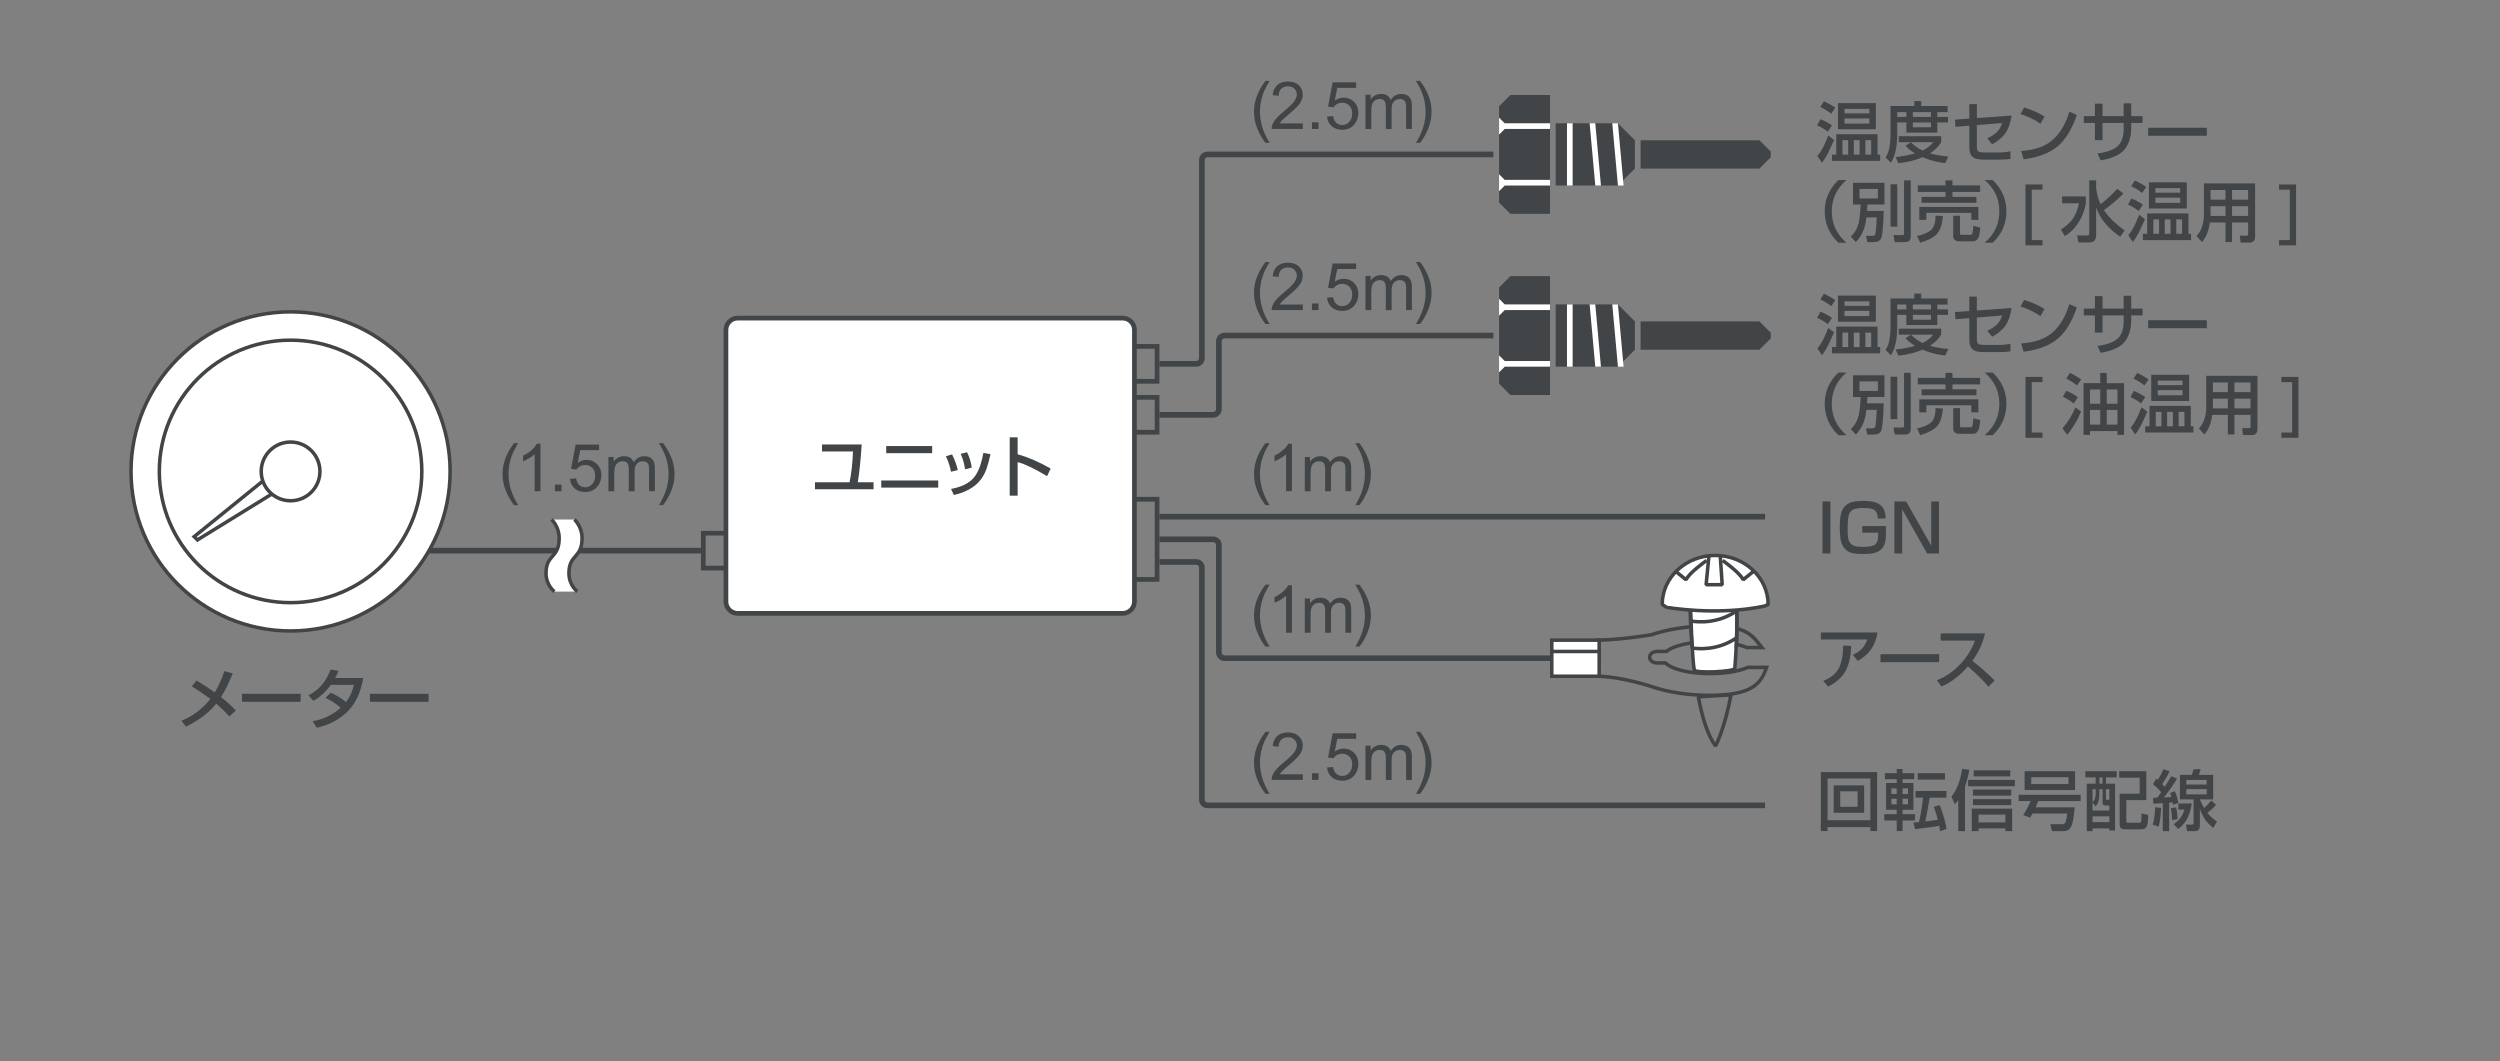 <?xml version="1.0" encoding="utf-8"?>
<!-- Generator: Adobe Illustrator 16.0.3, SVG Export Plug-In . SVG Version: 6.00 Build 0)  -->
<!DOCTYPE svg PUBLIC "-//W3C//DTD SVG 1.1//EN" "http://www.w3.org/Graphics/SVG/1.1/DTD/svg11.dtd">
<svg version="1.1" xmlns="http://www.w3.org/2000/svg" xmlns:xlink="http://www.w3.org/1999/xlink" x="0px" y="0px" width="530px"
	 height="225px" viewBox="0 0 530 225" enable-background="new 0 0 530 225" xml:space="preserve">
<rect x="0" y="0" width="530" height="225" fill="#808080" stroke="none"/>
<g id="イラスト">
	<path fill="none" stroke="#414547" stroke-width="0.75" stroke-linejoin="bevel" d="M367.006,147.104
		c-1.342,7.382-3.307,11.035-3.307,11.035c-1.696-2.231-2.856-6.164-3.654-10.415l6.938-0.415"/>
	<path fill="#414547" d="M362.516,133.081c7.002,0,8.436,1.514,10.241,3.833h-2.319c-1.923-0.799-4.797-1.255-7.922-1.255
		c-4.146,0-7.747,0.807-9.349,2.074h-1.86c-1.099,0-1.96,0.7-1.96,1.595c0,0.896,0.861,1.599,1.96,1.599h1.635
		c1.477,1.358,5.225,2.253,9.574,2.253c3.192,0,6.199-0.49,8.098-1.314h3.375c-1.043,2.775-2.776,5.172-11.473,5.172
		c-4.469,0-8.803-0.646-12.208-1.82c-0.257-0.086-6.077-2.034-11.235-2.215v-6.922c4.852-0.1,10.854-1.106,11.12-1.151l0.119-0.03
		C353.711,133.727,358.045,133.081,362.516,133.081 M362.516,132.331c-4.755,0-9.101,0.704-12.448,1.858
		c0,0-6.792,1.148-11.745,1.148v8.4c5.265,0,11.745,2.189,11.745,2.189c3.348,1.154,7.693,1.859,12.448,1.859
		c9.713,0,11.249-2.911,12.532-6.672h-4.595c-1.728,0.793-4.639,1.314-7.938,1.314c-4.467,0-8.188-0.961-9.256-2.253h-1.953
		c-0.669,0-1.21-0.384-1.21-0.849s0.541-0.845,1.21-0.845h2.139c1.266-1.203,4.83-2.074,9.07-2.074c3.204,0,6.029,0.497,7.77,1.255
		h4.014C371.79,134.573,371.044,132.331,362.516,132.331L362.516,132.331z"/>
	<path fill="#FFFFFF" stroke="#414547" stroke-width="0.75" stroke-linejoin="bevel" d="M368.211,129.021
		c0.145,4.623-0.271,10.925-0.435,12.66c-0.073,0.772-8.427,1.087-8.587,0.366c-0.443-1.987-0.784-13.026-0.784-13.026H368.211z"/>
	<path fill="none" stroke="#414547" stroke-width="0.75" stroke-linejoin="bevel" d="M368.093,137.369
		c0.124-2.42,0.174-5.018,0.089-7.86c-7.292-7.246-9.859,0.148-9.859,0.148s0.054,3.29,0.404,7.711"/>
	<path fill="none" stroke="#414547" stroke-width="0.75" stroke-linejoin="bevel" d="M358.402,131.633c0,0,4.783,1.092,9.4-1.872
		c0.125-0.08,0.249-0.161,0.379-0.255"/>
	<path fill="none" stroke="#414547" stroke-width="0.75" stroke-linejoin="bevel" d="M358.739,137.381
		c1.168,0.181,5.177,0.568,9.063-1.933c0.123-0.079,0.247-0.163,0.379-0.252"/>
	<path fill="#FFFFFF" stroke="#414547" stroke-width="0.75" stroke-linejoin="bevel" d="M374.052,128.503l0.789-0.356
		c0-5.743-5.027-10.396-11.228-10.396c-6.197,0-11.224,4.653-11.224,10.396l0.914,0.598
		C353.304,128.745,363.805,130.634,374.052,128.503z"/>
	<polyline fill="none" stroke="#414547" stroke-width="0.75" stroke-linejoin="bevel" points="362.293,117.898 361.692,123.96 
		365.104,123.96 364.678,117.646 	"/>
	<path fill="none" stroke="#414547" stroke-width="0.75" stroke-linejoin="bevel" d="M365.192,118.818c0,0,3.756,2.646,4.352,4.095
		l2.309-1.875"/>
	<path fill="none" stroke="#414547" stroke-width="0.75" stroke-linejoin="bevel" d="M361.799,118.818c0,0-3.755,2.646-4.35,4.095
		l-2.307-1.875"/>
	<g>
		<path fill="#FFFFFF" d="M61.6,133.764c-18.651,0-33.825-15.174-33.825-33.826S42.949,66.113,61.6,66.113
			s33.825,15.174,33.825,33.825S80.251,133.764,61.6,133.764z"/>
		<path fill="#414547" d="M61.6,66.488c18.444,0,33.45,15.006,33.45,33.45c0,18.445-15.006,33.451-33.45,33.451
			s-33.45-15.006-33.45-33.451C28.15,81.494,43.156,66.488,61.6,66.488 M61.6,65.738c-18.888,0-34.2,15.312-34.2,34.2
			c0,18.888,15.313,34.201,34.2,34.201c18.889,0,34.2-15.313,34.2-34.201C95.8,81.049,80.489,65.738,61.6,65.738L61.6,65.738z"/>
	</g>
	<g>
		<path fill="#FFFFFF" d="M61.6,127.763c-15.343,0-27.825-12.482-27.825-27.825S46.257,72.113,61.6,72.113
			s27.825,12.482,27.825,27.825S76.943,127.763,61.6,127.763z"/>
		<path fill="#414547" d="M61.6,72.488c15.136,0,27.45,12.314,27.45,27.45s-12.314,27.45-27.45,27.45s-27.45-12.314-27.45-27.45
			S46.464,72.488,61.6,72.488 M61.6,71.738c-15.574,0-28.2,12.626-28.2,28.2s12.626,28.2,28.2,28.2s28.2-12.626,28.2-28.2
			S77.174,71.738,61.6,71.738L61.6,71.738z"/>
	</g>
	<g>
		<polygon fill="#FFFFFF" points="41.16,113.767 56.817,101.088 58.773,104.023 41.856,114.463 		"/>
		<path fill="#414547" d="M56.733,101.639l1.512,2.269l-16.334,10.081l-0.192-0.192L56.733,101.639 M56.901,100.538l-16.301,13.2
			l1.2,1.2l17.5-10.8L56.901,100.538L56.901,100.538z"/>
	</g>
	<g>
		<path fill="#FFFFFF" d="M61.6,106.163c-3.432,0-6.225-2.792-6.225-6.225c0-3.433,2.792-6.226,6.225-6.226
			c3.433,0,6.226,2.793,6.226,6.226C67.826,103.37,65.033,106.163,61.6,106.163z"/>
		<path fill="#414547" d="M61.6,94.087c3.226,0,5.851,2.625,5.851,5.851c0,3.226-2.625,5.85-5.851,5.85
			c-3.226,0-5.85-2.624-5.85-5.85C55.75,96.712,58.375,94.087,61.6,94.087 M61.6,93.337c-3.645,0-6.6,2.956-6.6,6.601
			s2.955,6.6,6.6,6.6c3.646,0,6.601-2.955,6.601-6.6S65.246,93.337,61.6,93.337L61.6,93.337z"/>
	</g>
	<path fill="#414547" d="M244.8,73.938v6.399h-7.6v-6.399H244.8 M245.8,72.938h-9.6v8.399h9.6V72.938L245.8,72.938z"/>
	<path fill="#414547" d="M244.8,84.738v6.4h-7.6v-6.4H244.8 M245.8,83.738h-9.6v8.4h9.6V83.738L245.8,83.738z"/>
	<path fill="#414547" d="M244.8,106.337v16h-7.6v-16H244.8 M245.8,105.337h-9.6v18h9.6V105.337L245.8,105.337z"/>
	<path fill="#414547" d="M157.201,113.538v6.4H149.6v-6.4H157.201 M158.201,112.538H148.6v8.4h9.601V112.538L158.201,112.538z"/>
	<g>
		<path fill="#FFFFFF" d="M156.4,130.038c-1.378,0-2.5-1.122-2.5-2.5v-57.6c0-1.378,1.122-2.5,2.5-2.5H238
			c1.378,0,2.5,1.122,2.5,2.5v57.6c0,1.378-1.122,2.5-2.5,2.5H156.4z"/>
		<path fill="#414547" d="M238,67.938c1.103,0,2,0.897,2,2v57.6c0,1.103-0.897,2-2,2H156.4c-1.103,0-2-0.897-2-2v-57.6
			c0-1.103,0.897-2,2-2H238 M238,66.938H156.4c-1.65,0-3,1.35-3,3v57.6c0,1.65,1.35,3,3,3H238c1.65,0,3-1.35,3-3v-57.6
			C241,68.288,239.65,66.938,238,66.938L238,66.938z"/>
	</g>
	<path fill="#414547" d="M328.601,140.139h-69c-0.992,0-1.8-0.808-1.8-1.801v-22.8c0-0.33-0.27-0.6-0.6-0.6h-11.4v-1.2h11.4
		c0.992,0,1.8,0.808,1.8,1.8v22.8c0,0.331,0.27,0.601,0.6,0.601h69V140.139z"/>
	<path fill="#414547" d="M316.601,70.538h-57c-0.992,0-1.8,0.808-1.8,1.8v14.4c0,0.33-0.27,0.6-0.6,0.6h-11.4v1.2h11.4
		c0.992,0,1.8-0.808,1.8-1.8v-14.4c0-0.33,0.27-0.6,0.6-0.6h57V70.538z"/>
	<path fill="#414547" d="M316.601,32.138H256c-0.993,0-1.8,0.807-1.8,1.8v42c0,0.33-0.27,0.6-0.601,0.6h-7.8v1.2h7.8
		c0.993,0,1.8-0.808,1.8-1.8v-42c0-0.331,0.27-0.601,0.601-0.601h60.6V32.138z"/>
	<path fill="#414547" d="M374.201,171.338H256c-0.993,0-1.8-0.807-1.8-1.8v-49.201c0-0.33-0.27-0.6-0.601-0.6h-7.8v-1.2h7.8
		c0.993,0,1.8,0.808,1.8,1.8v49.201c0,0.331,0.27,0.601,0.601,0.601h118.201V171.338z"/>
	<rect x="245.8" y="108.938" fill="#414547" width="128.401" height="1.2"/>
	<rect x="91" y="116.138" fill="#414547" width="57.6" height="1.199"/>
	<g>
		<polygon fill="#414547" points="328.601,20.138 328.601,45.337 320.201,45.337 317.801,42.938 317.801,22.538 320.201,20.138 		
			"/>
		<polygon fill="#414547" points="375.4,32.138 373.001,29.738 347.801,29.738 347.801,35.738 373.001,35.738 375.4,33.337 		"/>
		<polygon fill="#414547" points="346.601,29.738 343.001,26.138 329.801,26.138 329.801,39.337 343.001,39.337 346.601,35.738 		
			"/>
		<polygon fill="#FFFFFF" points="317.801,24.938 319.001,26.138 328.601,26.138 328.601,27.337 319.001,27.337 317.801,28.538 		
			"/>
		<polygon fill="#FFFFFF" points="317.801,36.938 319.001,38.138 328.601,38.138 328.601,39.337 319.001,39.337 317.801,40.538 		
			"/>
		<rect x="332.201" y="26.138" fill="#FFFFFF" width="1.199" height="13.199"/>
		<polygon fill="#FFFFFF" points="337.001,26.138 338.201,39.337 339.4,39.337 338.201,26.138 		"/>
		<polygon fill="#FFFFFF" points="341.801,26.138 343.001,39.337 344.201,39.337 343.001,26.138 		"/>
	</g>
	<g>
		<polygon fill="#414547" points="328.601,58.538 328.601,83.738 320.201,83.738 317.801,81.337 317.801,60.938 320.201,58.538 		
			"/>
		<polygon fill="#414547" points="375.4,70.538 373.001,68.138 347.801,68.138 347.801,74.138 373.001,74.138 375.4,71.738 		"/>
		<polygon fill="#414547" points="346.601,68.138 343.001,64.538 329.801,64.538 329.801,77.738 343.001,77.738 346.601,74.138 		
			"/>
		<polygon fill="#FFFFFF" points="317.801,63.337 319.001,64.538 328.601,64.538 328.601,65.738 319.001,65.738 317.801,66.938 		
			"/>
		<polygon fill="#FFFFFF" points="317.801,75.337 319.001,76.538 328.601,76.538 328.601,77.738 319.001,77.738 317.801,78.938 		
			"/>
		<rect x="332.201" y="64.538" fill="#FFFFFF" width="1.199" height="13.2"/>
		<polygon fill="#FFFFFF" points="337.001,64.538 338.201,77.738 339.4,77.738 338.201,64.538 		"/>
		<polygon fill="#FFFFFF" points="341.801,64.538 343.001,77.738 344.201,77.738 343.001,64.538 		"/>
	</g>
	<g>
		<path fill="#FFFFFF" d="M118.547,114.083c0,4.366-2.79,3.336-2.79,7.44c0,2.602,1.788,3.894,1.788,3.894h4.851
			c0,0-1.782-1.292-1.782-3.894c0-4.104,2.786-3.074,2.786-7.44c0-2.489-1.619-3.944-1.619-3.944h-4.851
			C116.93,110.138,118.547,111.593,118.547,114.083z"/>
		<g>
			<path fill="none" stroke="#414547" stroke-width="0.75" d="M121.781,110.138c0,0,1.619,1.455,1.619,3.944
				c0,4.366-2.786,3.336-2.786,7.44c0,2.602,1.782,3.894,1.782,3.894"/>
			<path fill="none" stroke="#414547" stroke-width="0.75" d="M116.93,110.138c0,0,1.617,1.455,1.617,3.944
				c0,4.366-2.79,3.336-2.79,7.44c0,2.602,1.788,3.894,1.788,3.894"/>
		</g>
	</g>
	<g>
		<rect x="328.976" y="135.713" fill="#FFFFFF" width="10.05" height="5.25"/>
		<path fill="#414547" d="M338.65,136.088v4.5h-9.3v-4.5H338.65 M339.4,135.338h-10.8v6h10.8V135.338L339.4,135.338z"/>
	</g>
	<g>
		<rect x="328.976" y="138.113" fill="#FFFFFF" width="10.05" height="5.25"/>
		<path fill="#414547" d="M338.65,138.488v4.5h-9.3v-4.5H338.65 M339.4,137.738h-10.8v6h10.8V137.738L339.4,137.738z"/>
	</g>
</g>
<g id="文字">
	<g>
		<path fill="#414547" d="M108.97,107.084c-0.679-0.856-1.253-1.859-1.723-3.008s-0.704-2.338-0.704-3.568
			c0-1.085,0.175-2.124,0.526-3.117c0.41-1.153,1.043-2.302,1.9-3.445h0.882c-0.551,0.948-0.916,1.625-1.094,2.03
			c-0.278,0.629-0.497,1.285-0.656,1.969c-0.196,0.853-0.294,1.709-0.294,2.57c0,2.192,0.681,4.382,2.044,6.569H108.97z"/>
		<path fill="#414547" d="M114.578,104.138h-1.23v-7.841c-0.296,0.282-0.685,0.565-1.166,0.848s-0.913,0.494-1.295,0.636v-1.189
			c0.688-0.323,1.29-0.716,1.805-1.176s0.879-0.907,1.094-1.34h0.793V104.138z"/>
		<path fill="#414547" d="M117.644,104.138v-1.401h1.401v1.401H117.644z"/>
		<path fill="#414547" d="M120.838,101.513l1.292-0.109c0.096,0.629,0.318,1.102,0.667,1.418c0.349,0.317,0.769,0.476,1.261,0.476
			c0.592,0,1.094-0.224,1.504-0.67s0.615-1.039,0.615-1.777c0-0.702-0.197-1.256-0.591-1.661s-0.91-0.608-1.548-0.608
			c-0.396,0-0.754,0.09-1.073,0.271c-0.319,0.18-0.57,0.413-0.752,0.7l-1.155-0.15l0.971-5.147h4.983v1.176h-3.999l-0.54,2.693
			c0.602-0.419,1.233-0.629,1.894-0.629c0.875,0,1.613,0.303,2.215,0.909s0.902,1.386,0.902,2.338c0,0.907-0.264,1.69-0.793,2.352
			c-0.643,0.812-1.52,1.217-2.632,1.217c-0.912,0-1.655-0.255-2.232-0.766S120.92,102.355,120.838,101.513z"/>
		<path fill="#414547" d="M128.989,104.138v-7.26h1.101v1.019c0.228-0.355,0.531-0.642,0.909-0.858
			c0.378-0.216,0.809-0.324,1.292-0.324c0.538,0,0.979,0.111,1.323,0.335s0.587,0.535,0.728,0.937
			c0.574-0.848,1.322-1.271,2.242-1.271c0.72,0,1.274,0.199,1.661,0.598c0.387,0.399,0.581,1.014,0.581,1.843v4.983h-1.224v-4.573
			c0-0.492-0.04-0.847-0.12-1.063c-0.08-0.216-0.225-0.391-0.434-0.522s-0.456-0.198-0.738-0.198c-0.51,0-0.934,0.17-1.271,0.51
			c-0.337,0.339-0.506,0.883-0.506,1.63v4.218h-1.23v-4.717c0-0.547-0.1-0.957-0.301-1.23s-0.529-0.41-0.984-0.41
			c-0.346,0-0.667,0.091-0.96,0.273s-0.507,0.449-0.639,0.8s-0.198,0.856-0.198,1.518v3.767H128.989z"/>
		<path fill="#414547" d="M140.573,107.084h-0.882c1.363-2.188,2.044-4.377,2.044-6.569c0-0.856-0.098-1.707-0.294-2.55
			c-0.155-0.684-0.372-1.34-0.649-1.969c-0.178-0.41-0.544-1.094-1.101-2.051h0.882c0.857,1.144,1.49,2.292,1.9,3.445
			c0.351,0.993,0.526,2.032,0.526,3.117c0,1.23-0.236,2.42-0.708,3.568S141.248,106.228,140.573,107.084z"/>
	</g>
	<g>
		<path fill="#414547" d="M268.275,137.084c-0.68-0.856-1.254-1.859-1.723-3.008c-0.471-1.148-0.705-2.338-0.705-3.568
			c0-1.085,0.175-2.124,0.527-3.117c0.41-1.153,1.043-2.302,1.9-3.445h0.881c-0.551,0.948-0.916,1.625-1.094,2.03
			c-0.277,0.629-0.496,1.285-0.656,1.969c-0.195,0.853-0.293,1.709-0.293,2.57c0,2.192,0.682,4.382,2.043,6.569H268.275z"/>
		<path fill="#414547" d="M273.883,134.138h-1.23v-7.841c-0.295,0.282-0.684,0.565-1.164,0.848
			c-0.482,0.282-0.914,0.494-1.297,0.636v-1.189c0.689-0.323,1.291-0.716,1.805-1.176c0.516-0.46,0.881-0.907,1.094-1.34h0.793
			V134.138z"/>
		<path fill="#414547" d="M276.615,134.138v-7.26h1.102v1.019c0.227-0.355,0.531-0.642,0.908-0.858
			c0.379-0.216,0.809-0.324,1.293-0.324c0.537,0,0.979,0.111,1.322,0.335s0.586,0.535,0.729,0.937
			c0.574-0.848,1.32-1.271,2.242-1.271c0.719,0,1.273,0.199,1.66,0.598c0.389,0.399,0.582,1.014,0.582,1.843v4.983h-1.225v-4.573
			c0-0.492-0.039-0.847-0.119-1.063c-0.08-0.216-0.225-0.391-0.434-0.522c-0.211-0.132-0.457-0.198-0.738-0.198
			c-0.512,0-0.936,0.17-1.271,0.51c-0.338,0.339-0.506,0.883-0.506,1.63v4.218h-1.23v-4.717c0-0.547-0.102-0.957-0.301-1.23
			c-0.201-0.273-0.529-0.41-0.984-0.41c-0.348,0-0.666,0.091-0.961,0.273c-0.293,0.183-0.508,0.449-0.639,0.8
			c-0.133,0.351-0.199,0.856-0.199,1.518v3.767H276.615z"/>
		<path fill="#414547" d="M288.199,137.084h-0.881c1.361-2.188,2.043-4.377,2.043-6.569c0-0.856-0.098-1.707-0.293-2.55
			c-0.156-0.684-0.371-1.34-0.65-1.969c-0.178-0.41-0.545-1.094-1.1-2.051h0.881c0.857,1.144,1.49,2.292,1.9,3.445
			c0.352,0.993,0.527,2.032,0.527,3.117c0,1.23-0.236,2.42-0.707,3.568C289.447,135.225,288.875,136.228,288.199,137.084z"/>
	</g>
	<g>
		<path fill="#414547" d="M268.275,107.084c-0.68-0.856-1.254-1.859-1.723-3.008c-0.471-1.148-0.705-2.338-0.705-3.568
			c0-1.085,0.175-2.124,0.527-3.117c0.41-1.153,1.043-2.302,1.9-3.445h0.881c-0.551,0.948-0.916,1.625-1.094,2.03
			c-0.277,0.629-0.496,1.285-0.656,1.969c-0.195,0.853-0.293,1.709-0.293,2.57c0,2.192,0.682,4.382,2.043,6.569H268.275z"/>
		<path fill="#414547" d="M273.883,104.138h-1.23v-7.841c-0.295,0.282-0.684,0.565-1.164,0.848
			c-0.482,0.282-0.914,0.494-1.297,0.636v-1.189c0.689-0.323,1.291-0.716,1.805-1.176c0.516-0.46,0.881-0.907,1.094-1.34h0.793
			V104.138z"/>
		<path fill="#414547" d="M276.615,104.138v-7.26h1.102v1.019c0.227-0.355,0.531-0.642,0.908-0.858
			c0.379-0.216,0.809-0.324,1.293-0.324c0.537,0,0.979,0.111,1.322,0.335s0.586,0.535,0.729,0.937
			c0.574-0.848,1.32-1.271,2.242-1.271c0.719,0,1.273,0.199,1.66,0.598c0.389,0.399,0.582,1.014,0.582,1.843v4.983h-1.225v-4.573
			c0-0.492-0.039-0.847-0.119-1.063c-0.08-0.216-0.225-0.391-0.434-0.522c-0.211-0.132-0.457-0.198-0.738-0.198
			c-0.512,0-0.936,0.17-1.271,0.51c-0.338,0.339-0.506,0.883-0.506,1.63v4.218h-1.23v-4.717c0-0.547-0.102-0.957-0.301-1.23
			c-0.201-0.273-0.529-0.41-0.984-0.41c-0.348,0-0.666,0.091-0.961,0.273c-0.293,0.183-0.508,0.449-0.639,0.8
			c-0.133,0.351-0.199,0.856-0.199,1.518v3.767H276.615z"/>
		<path fill="#414547" d="M288.199,107.084h-0.881c1.361-2.188,2.043-4.377,2.043-6.569c0-0.856-0.098-1.707-0.293-2.55
			c-0.156-0.684-0.371-1.34-0.65-1.969c-0.178-0.41-0.545-1.094-1.1-2.051h0.881c0.857,1.144,1.49,2.292,1.9,3.445
			c0.352,0.993,0.527,2.032,0.527,3.117c0,1.23-0.236,2.42-0.707,3.568C289.447,105.225,288.875,106.228,288.199,107.084z"/>
	</g>
	<g>
		<path fill="#414547" d="M268.275,68.685c-0.68-0.856-1.254-1.859-1.723-3.008c-0.471-1.148-0.705-2.338-0.705-3.568
			c0-1.085,0.175-2.124,0.527-3.117c0.41-1.153,1.043-2.302,1.9-3.445h0.881c-0.551,0.948-0.916,1.625-1.094,2.03
			c-0.277,0.629-0.496,1.285-0.656,1.969c-0.195,0.853-0.293,1.709-0.293,2.57c0,2.192,0.682,4.382,2.043,6.569H268.275z"/>
		<path fill="#414547" d="M276.205,64.556v1.183h-6.625c-0.008-0.296,0.039-0.581,0.145-0.854c0.168-0.451,0.438-0.896,0.809-1.333
			c0.373-0.438,0.908-0.943,1.611-1.518c1.088-0.894,1.824-1.601,2.207-2.123c0.383-0.521,0.574-1.015,0.574-1.479
			c0-0.487-0.174-0.899-0.523-1.233c-0.348-0.336-0.803-0.503-1.363-0.503c-0.592,0-1.066,0.178-1.422,0.533
			s-0.535,0.848-0.539,1.477l-1.266-0.13c0.088-0.943,0.412-1.662,0.979-2.156c0.564-0.495,1.324-0.742,2.275-0.742
			c0.963,0,1.723,0.267,2.283,0.8s0.842,1.194,0.842,1.982c0,0.401-0.082,0.795-0.246,1.183s-0.438,0.795-0.818,1.224
			c-0.379,0.429-1.012,1.017-1.896,1.764c-0.738,0.62-1.211,1.04-1.422,1.261c-0.209,0.222-0.383,0.443-0.52,0.667H276.205z"/>
		<path fill="#414547" d="M278.133,65.738v-1.401h1.402v1.401H278.133z"/>
		<path fill="#414547" d="M281.328,63.113l1.291-0.109c0.096,0.629,0.318,1.102,0.666,1.418c0.35,0.317,0.77,0.476,1.262,0.476
			c0.594,0,1.094-0.224,1.504-0.67s0.615-1.039,0.615-1.777c0-0.702-0.197-1.256-0.592-1.661c-0.393-0.405-0.91-0.608-1.547-0.608
			c-0.396,0-0.754,0.09-1.074,0.271c-0.318,0.18-0.568,0.413-0.752,0.7l-1.154-0.15l0.971-5.147h4.982v1.176h-3.998l-0.541,2.693
			c0.602-0.419,1.232-0.629,1.895-0.629c0.875,0,1.613,0.303,2.215,0.909s0.902,1.386,0.902,2.338c0,0.907-0.266,1.69-0.793,2.352
			c-0.643,0.812-1.52,1.217-2.633,1.217c-0.91,0-1.654-0.255-2.232-0.766C281.738,64.633,281.41,63.956,281.328,63.113z"/>
		<path fill="#414547" d="M289.479,65.738v-7.26h1.102v1.019c0.227-0.355,0.531-0.642,0.908-0.858
			c0.379-0.216,0.809-0.324,1.293-0.324c0.537,0,0.979,0.111,1.322,0.335s0.586,0.535,0.729,0.937
			c0.574-0.848,1.32-1.271,2.242-1.271c0.719,0,1.273,0.199,1.66,0.598c0.389,0.399,0.582,1.014,0.582,1.843v4.983h-1.225v-4.573
			c0-0.492-0.039-0.847-0.119-1.063c-0.08-0.216-0.225-0.391-0.434-0.522c-0.211-0.132-0.457-0.198-0.738-0.198
			c-0.512,0-0.936,0.17-1.271,0.51c-0.338,0.339-0.506,0.883-0.506,1.63v4.218h-1.23v-4.717c0-0.547-0.102-0.957-0.301-1.23
			c-0.201-0.273-0.529-0.41-0.984-0.41c-0.348,0-0.666,0.091-0.961,0.273c-0.293,0.183-0.508,0.449-0.639,0.8
			c-0.133,0.351-0.199,0.856-0.199,1.518v3.767H289.479z"/>
		<path fill="#414547" d="M301.063,68.685h-0.881c1.361-2.188,2.043-4.377,2.043-6.569c0-0.856-0.098-1.707-0.293-2.55
			c-0.156-0.684-0.371-1.34-0.65-1.969c-0.178-0.41-0.545-1.094-1.1-2.051h0.881c0.857,1.144,1.49,2.292,1.9,3.445
			c0.352,0.993,0.527,2.032,0.527,3.117c0,1.23-0.236,2.42-0.707,3.568C302.311,66.825,301.738,67.828,301.063,68.685z"/>
	</g>
	<g>
		<path fill="#414547" d="M268.275,30.284c-0.68-0.856-1.254-1.859-1.723-3.008c-0.471-1.148-0.705-2.338-0.705-3.568
			c0-1.085,0.175-2.124,0.527-3.117c0.41-1.153,1.043-2.302,1.9-3.445h0.881c-0.551,0.948-0.916,1.625-1.094,2.03
			c-0.277,0.629-0.496,1.285-0.656,1.969c-0.195,0.853-0.293,1.709-0.293,2.57c0,2.192,0.682,4.382,2.043,6.569H268.275z"/>
		<path fill="#414547" d="M276.205,26.155v1.183h-6.625c-0.008-0.296,0.039-0.581,0.145-0.854c0.168-0.451,0.438-0.896,0.809-1.333
			c0.373-0.438,0.908-0.943,1.611-1.518c1.088-0.894,1.824-1.601,2.207-2.123c0.383-0.521,0.574-1.015,0.574-1.479
			c0-0.487-0.174-0.899-0.523-1.233c-0.348-0.336-0.803-0.503-1.363-0.503c-0.592,0-1.066,0.178-1.422,0.533
			s-0.535,0.848-0.539,1.477l-1.266-0.13c0.088-0.943,0.412-1.662,0.979-2.156c0.564-0.495,1.324-0.742,2.275-0.742
			c0.963,0,1.723,0.267,2.283,0.8s0.842,1.194,0.842,1.982c0,0.401-0.082,0.795-0.246,1.183s-0.438,0.795-0.818,1.224
			c-0.379,0.429-1.012,1.017-1.896,1.764c-0.738,0.62-1.211,1.04-1.422,1.261c-0.209,0.222-0.383,0.443-0.52,0.667H276.205z"/>
		<path fill="#414547" d="M278.133,27.338v-1.401h1.402v1.401H278.133z"/>
		<path fill="#414547" d="M281.328,24.713l1.291-0.109c0.096,0.629,0.318,1.102,0.666,1.418c0.35,0.317,0.77,0.476,1.262,0.476
			c0.594,0,1.094-0.224,1.504-0.67s0.615-1.039,0.615-1.777c0-0.702-0.197-1.256-0.592-1.661c-0.393-0.405-0.91-0.608-1.547-0.608
			c-0.396,0-0.754,0.09-1.074,0.271c-0.318,0.18-0.568,0.413-0.752,0.7l-1.154-0.15l0.971-5.147h4.982v1.176h-3.998l-0.541,2.693
			c0.602-0.419,1.232-0.629,1.895-0.629c0.875,0,1.613,0.303,2.215,0.909s0.902,1.386,0.902,2.338c0,0.907-0.266,1.69-0.793,2.352
			c-0.643,0.812-1.52,1.217-2.633,1.217c-0.91,0-1.654-0.255-2.232-0.766C281.738,26.232,281.41,25.556,281.328,24.713z"/>
		<path fill="#414547" d="M289.479,27.338v-7.26h1.102v1.019c0.227-0.355,0.531-0.642,0.908-0.858
			c0.379-0.216,0.809-0.324,1.293-0.324c0.537,0,0.979,0.111,1.322,0.335s0.586,0.535,0.729,0.937
			c0.574-0.848,1.32-1.271,2.242-1.271c0.719,0,1.273,0.199,1.66,0.598c0.389,0.399,0.582,1.014,0.582,1.843v4.983h-1.225v-4.573
			c0-0.492-0.039-0.847-0.119-1.063c-0.08-0.216-0.225-0.391-0.434-0.522c-0.211-0.132-0.457-0.198-0.738-0.198
			c-0.512,0-0.936,0.17-1.271,0.51c-0.338,0.339-0.506,0.883-0.506,1.63v4.218h-1.23v-4.717c0-0.547-0.102-0.957-0.301-1.23
			c-0.201-0.273-0.529-0.41-0.984-0.41c-0.348,0-0.666,0.091-0.961,0.273c-0.293,0.183-0.508,0.449-0.639,0.8
			c-0.133,0.351-0.199,0.856-0.199,1.518v3.767H289.479z"/>
		<path fill="#414547" d="M301.063,30.284h-0.881c1.361-2.188,2.043-4.377,2.043-6.569c0-0.856-0.098-1.707-0.293-2.55
			c-0.156-0.684-0.371-1.34-0.65-1.969c-0.178-0.41-0.545-1.094-1.1-2.051h0.881c0.857,1.144,1.49,2.292,1.9,3.445
			c0.352,0.993,0.527,2.032,0.527,3.117c0,1.23-0.236,2.42-0.707,3.568C302.311,28.425,301.738,29.428,301.063,30.284z"/>
	</g>
	<g>
		<path fill="#414547" d="M268.275,168.284c-0.68-0.856-1.254-1.859-1.723-3.008c-0.471-1.148-0.705-2.338-0.705-3.568
			c0-1.085,0.175-2.124,0.527-3.117c0.41-1.153,1.043-2.302,1.9-3.445h0.881c-0.551,0.948-0.916,1.625-1.094,2.03
			c-0.277,0.629-0.496,1.285-0.656,1.969c-0.195,0.853-0.293,1.709-0.293,2.57c0,2.192,0.682,4.382,2.043,6.569H268.275z"/>
		<path fill="#414547" d="M276.205,164.155v1.183h-6.625c-0.008-0.296,0.039-0.581,0.145-0.854c0.168-0.451,0.438-0.896,0.809-1.333
			c0.373-0.438,0.908-0.943,1.611-1.518c1.088-0.894,1.824-1.601,2.207-2.123c0.383-0.521,0.574-1.015,0.574-1.479
			c0-0.487-0.174-0.899-0.523-1.233c-0.348-0.336-0.803-0.503-1.363-0.503c-0.592,0-1.066,0.178-1.422,0.533
			s-0.535,0.848-0.539,1.477l-1.266-0.13c0.088-0.943,0.412-1.662,0.979-2.156c0.564-0.495,1.324-0.742,2.275-0.742
			c0.963,0,1.723,0.267,2.283,0.8s0.842,1.194,0.842,1.982c0,0.401-0.082,0.795-0.246,1.183s-0.438,0.795-0.818,1.224
			c-0.379,0.429-1.012,1.017-1.896,1.764c-0.738,0.62-1.211,1.04-1.422,1.261c-0.209,0.222-0.383,0.443-0.52,0.667H276.205z"/>
		<path fill="#414547" d="M278.133,165.338v-1.401h1.402v1.401H278.133z"/>
		<path fill="#414547" d="M281.328,162.713l1.291-0.109c0.096,0.629,0.318,1.102,0.666,1.418c0.35,0.317,0.77,0.476,1.262,0.476
			c0.594,0,1.094-0.224,1.504-0.67s0.615-1.039,0.615-1.777c0-0.702-0.197-1.256-0.592-1.661c-0.393-0.405-0.91-0.608-1.547-0.608
			c-0.396,0-0.754,0.09-1.074,0.271c-0.318,0.18-0.568,0.413-0.752,0.7l-1.154-0.15l0.971-5.147h4.982v1.176h-3.998l-0.541,2.693
			c0.602-0.419,1.232-0.629,1.895-0.629c0.875,0,1.613,0.303,2.215,0.909s0.902,1.386,0.902,2.338c0,0.907-0.266,1.69-0.793,2.352
			c-0.643,0.812-1.52,1.217-2.633,1.217c-0.91,0-1.654-0.255-2.232-0.766C281.738,164.232,281.41,163.556,281.328,162.713z"/>
		<path fill="#414547" d="M289.479,165.338v-7.26h1.102v1.019c0.227-0.355,0.531-0.642,0.908-0.858
			c0.379-0.216,0.809-0.324,1.293-0.324c0.537,0,0.979,0.111,1.322,0.335s0.586,0.535,0.729,0.937
			c0.574-0.848,1.32-1.271,2.242-1.271c0.719,0,1.273,0.199,1.66,0.598c0.389,0.399,0.582,1.014,0.582,1.843v4.983h-1.225v-4.573
			c0-0.492-0.039-0.847-0.119-1.063c-0.08-0.216-0.225-0.391-0.434-0.522c-0.211-0.132-0.457-0.198-0.738-0.198
			c-0.512,0-0.936,0.17-1.271,0.51c-0.338,0.339-0.506,0.883-0.506,1.63v4.218h-1.23v-4.717c0-0.547-0.102-0.957-0.301-1.23
			c-0.201-0.273-0.529-0.41-0.984-0.41c-0.348,0-0.666,0.091-0.961,0.273c-0.293,0.183-0.508,0.449-0.639,0.8
			c-0.133,0.351-0.199,0.856-0.199,1.518v3.767H289.479z"/>
		<path fill="#414547" d="M301.063,168.284h-0.881c1.361-2.188,2.043-4.377,2.043-6.569c0-0.856-0.098-1.707-0.293-2.55
			c-0.156-0.684-0.371-1.34-0.65-1.969c-0.178-0.41-0.545-1.094-1.1-2.051h0.881c0.857,1.144,1.49,2.292,1.9,3.445
			c0.352,0.993,0.527,2.032,0.527,3.117c0,1.23-0.236,2.42-0.707,3.568C302.311,166.425,301.738,167.428,301.063,168.284z"/>
	</g>
	<g>
		<path fill="#414547" d="M46.854,147.774c1.158,0.911,2.208,1.864,3.151,2.857l-1.374,1.237c-0.852-0.921-1.782-1.816-2.789-2.687
			c-0.775,0.916-1.527,1.67-2.256,2.263c-1.171,0.943-2.554,1.81-4.149,2.598l-0.978-1.244c1.677-0.647,3.231-1.649,4.662-3.008
			c0.579-0.542,1.069-1.082,1.47-1.62c-1.267-0.952-2.577-1.844-3.931-2.673l0.998-1.23c1.477,0.889,2.769,1.728,3.876,2.516
			c0.884-1.485,1.559-2.985,2.023-4.498l1.791,0.472C48.498,144.854,47.666,146.525,46.854,147.774z"/>
		<path fill="#414547" d="M51.304,147.084h12.435v1.695H51.304V147.084z"/>
		<path fill="#414547" d="M72.227,150.037c-0.961-0.834-2.033-1.531-3.213-2.092l1.094-1.087c1.24,0.533,2.32,1.198,3.24,1.996
			c0.83-1.08,1.388-2.302,1.675-3.664h-4.895c-1.016,1.422-2.242,2.555-3.678,3.397l-1.053-1.176
			c1.212-0.629,2.201-1.42,2.967-2.372c0.666-0.815,1.24-1.853,1.723-3.11l1.695,0.321c-0.246,0.547-0.492,1.041-0.738,1.483h5.961
			c-0.214,1.271-0.526,2.415-0.937,3.432c-1.057,2.647-2.937,4.644-5.64,5.988c-0.92,0.46-2.005,0.836-3.254,1.128l-0.902-1.388
			c1.695-0.278,3.231-0.882,4.607-1.812C71.318,150.787,71.767,150.438,72.227,150.037z"/>
		<path fill="#414547" d="M78.429,147.084h12.435v1.695H78.429V147.084z"/>
	</g>
	<g>
		<path fill="#414547" d="M174.262,94.227h8.415c-0.196,3.158-0.472,5.831-0.827,8.019h3.343v1.477h-12.414v-1.477h7.328
			c0.396-1.95,0.638-4.131,0.725-6.542h-6.569V94.227z"/>
		<path fill="#414547" d="M186.825,101.862h12.079v1.511h-12.079V101.862z M187.877,94.562h9.741v1.511h-9.741V94.562z"/>
		<path fill="#414547" d="M201.841,96.332c0.579,1.181,0.982,2.288,1.21,3.322l-1.442,0.362c-0.205-1.126-0.565-2.224-1.08-3.295
			L201.841,96.332z M209.982,96.284c-0.255,1.167-0.513,2.135-0.772,2.905c-0.542,1.618-1.411,2.885-2.604,3.801
			c-1.176,0.907-2.634,1.559-4.375,1.955l-0.615-1.292c2.178-0.405,3.76-1.169,4.744-2.29c0.82-0.938,1.445-2.333,1.873-4.184
			c0.078-0.337,0.157-0.727,0.239-1.169L209.982,96.284z M205.013,95.874c0.497,0.971,0.83,2.058,0.998,3.261l-1.415,0.355
			c-0.164-1.157-0.472-2.251-0.923-3.281L205.013,95.874z"/>
		<path fill="#414547" d="M214.058,92.716h1.682v3.582c2.26,0.643,4.594,1.654,7,3.035l-0.759,1.613
			c-2.698-1.618-4.778-2.609-6.241-2.974v7.109h-1.682V92.716z"/>
	</g>
	<g>
		<path fill="#414547" d="M386.367,106.306h1.676v11.033h-1.676V106.306z"/>
		<path fill="#414547" d="M399.766,109.922h-1.674c0-0.479-0.074-0.868-0.219-1.169c-0.229-0.465-0.604-0.764-1.129-0.896
			c-0.424-0.104-1.047-0.157-1.873-0.157c-1.234,0-2.053,0.217-2.453,0.649c-0.352,0.374-0.559,0.918-0.623,1.634
			c-0.063,0.656-0.096,1.39-0.096,2.201c0,1.144,0.076,1.928,0.227,2.352c0.223,0.634,0.646,1.044,1.271,1.23
			c0.4,0.118,0.992,0.178,1.777,0.178c1.326,0,2.188-0.176,2.584-0.526c0.342-0.31,0.539-0.813,0.594-1.511
			c0.01-0.082,0.014-0.178,0.014-0.287v-0.69h-3.369v-1.408h5.018v1.005c0,0.925-0.025,1.581-0.076,1.969
			c-0.049,0.388-0.156,0.759-0.32,1.114c-0.375,0.829-1.08,1.376-2.119,1.641c-0.557,0.137-1.311,0.205-2.264,0.205
			c-1.449,0-2.477-0.157-3.082-0.472c-0.676-0.351-1.174-0.923-1.498-1.716c-0.281-0.688-0.424-1.827-0.424-3.418
			c0-1.518,0.123-2.623,0.369-3.315c0.379-1.066,1.113-1.764,2.201-2.092c0.574-0.169,1.334-0.253,2.277-0.253
			c1.234,0,2.176,0.118,2.822,0.355C399.078,107.046,399.766,108.172,399.766,109.922z"/>
		<path fill="#414547" d="M401.609,106.306h2.488l5.318,9.358v-9.358h1.654v11.033h-2.51l-5.297-9.352v9.352h-1.654V106.306z"/>
	</g>
	<g>
		<path fill="#414547" d="M386.025,134.083h12.004c-0.24,1.536-0.768,2.83-1.578,3.883c-0.648,0.839-1.518,1.547-2.611,2.126
			l-1.047-1.258c0.844-0.378,1.514-0.846,2.01-1.401c0.457-0.506,0.813-1.128,1.066-1.866h-9.844V134.083z M387.551,145.561
			l-1.012-1.23c1.758-0.684,2.924-1.711,3.492-3.083c0.475-1.148,0.713-2.606,0.719-4.375l1.701,0.048
			c-0.063,2.329-0.5,4.177-1.313,5.544C390.387,143.727,389.191,144.759,387.551,145.561z"/>
		<path fill="#414547" d="M398.664,138.684H411.1v1.695h-12.436V138.684z"/>
		<path fill="#414547" d="M417.189,141.295l-0.041,0.041c-1.74,1.991-3.594,3.391-5.557,4.197l-0.971-1.326
			c1.791-0.656,3.465-1.813,5.023-3.473c1.377-1.472,2.393-3.115,3.049-4.929h-7.273v-1.518h9.406
			c-0.465,2.051-1.359,3.987-2.686,5.811c1.723,1.358,3.299,2.743,4.73,4.156l-1.32,1.326
			C420.34,144.154,418.885,142.726,417.189,141.295z"/>
	</g>
	<g>
		<path fill="#414547" d="M396.52,175.349h-9.072v0.827h-1.436v-12.489h11.936v12.489h-1.428V175.349z M396.52,173.886v-8.846
			h-9.072v8.846H396.52z M388.746,166.496h6.461v5.817h-6.461V166.496z M390.127,167.768v3.268h3.686v-3.268H390.127z"/>
		<path fill="#414547" d="M399.602,163.912h2.502v-0.889h1.244v0.889h2.475v1.285h-2.475v0.8h2.303v5.681h-2.303v0.916h2.645v1.347
			h-2.645v2.249h-1.244v-2.249h-2.639v-1.347h2.639v-0.916h-2.264v-5.681h2.264v-0.8h-2.502V163.912z M402.104,167.139h-1.135v1.189
			h1.135V167.139z M402.104,169.326h-1.135v1.189h1.135V169.326z M404.502,167.139h-1.154v1.189h1.154V167.139z M404.502,169.326
			h-1.154v1.189h1.154V169.326z M411.127,175.062c-1.459,0.269-3.17,0.506-5.135,0.711l-0.348-1.388l0.293-0.027l0.842-0.068
			l0.055-0.007c0.377-1.714,0.664-3.44,0.861-5.182h-1.607v-1.415h6.557v1.415h-3.555c-0.328,2.06-0.639,3.741-0.93,5.045
			l0.055-0.007l0.471-0.055l2.086-0.287l0.055-0.007c-0.188-0.807-0.475-1.725-0.861-2.755l1.244-0.355
			c0.309,0.711,0.607,1.574,0.895,2.591c0.266,0.921,0.453,1.738,0.568,2.454l-1.361,0.485
			C411.252,175.768,411.189,175.385,411.127,175.062z M412.336,163.912v1.367h-5.797v-1.367H412.336z"/>
		<path fill="#414547" d="M415.16,169.613c-0.211,0.301-0.449,0.604-0.719,0.909l-0.738-1.641c0.625-0.716,1.148-1.695,1.572-2.939
			c0.314-0.916,0.549-1.894,0.705-2.933l1.518,0.191c-0.215,1.239-0.52,2.427-0.916,3.562v9.434h-1.422V169.613z M427.15,165.334
			v1.347h-9.912v-1.347H427.15z M426.582,171.438v4.758h-1.441v-0.581h-5.682v0.581h-1.441v-4.758H426.582z M426.377,167.378v1.285
			h-8.113v-1.285H426.377z M426.377,169.415v1.278h-8.113v-1.278H426.377z M426.172,163.317v1.285h-7.758v-1.285H426.172z
			 M425.141,172.696h-5.682v1.654h5.682V172.696z"/>
		<path fill="#414547" d="M430.916,172.478c-0.123,0.228-0.303,0.515-0.539,0.861l-1.457-0.547c0.471-0.706,1-1.695,1.594-2.967
			h-2.557v-1.326h13.145v1.326h-8.982c-0.09,0.205-0.285,0.649-0.58,1.333h8.291c-0.168,2.169-0.426,3.548-0.771,4.136
			c-0.352,0.606-0.881,0.909-1.586,0.909h-2.461l-0.328-1.477h2.529c0.35,0,0.594-0.171,0.73-0.513
			c0.041-0.109,0.115-0.474,0.219-1.094c0.033-0.205,0.057-0.419,0.076-0.643H430.916z M439.912,163.495v3.992h-10.697v-3.992
			H439.912z M438.518,164.773h-7.895v1.449h7.895V164.773z"/>
		<path fill="#414547" d="M442.094,163.488h6.652v1.326h-2.283v1.319h1.928v9.939h-1.211v-0.458h-3.561v0.588h-1.225v-10.069h1.887
			v-1.319h-2.188V163.488z M445.744,167.316h-0.67v1.135c0,0.497-0.066,0.976-0.197,1.436c-0.102,0.337-0.299,0.692-0.596,1.066
			l-0.662-0.807v1.688h3.561v-1.073h-0.717c-0.301,0-0.5-0.06-0.596-0.178c-0.082-0.104-0.123-0.289-0.123-0.554V167.316z
			 M444.281,167.316h-0.662v2.769c0.441-0.424,0.662-1.01,0.662-1.757V167.316z M447.18,173.059h-3.561v1.23h3.561V173.059z
			 M445.744,164.814h-0.67v1.319h0.67V164.814z M447.18,167.316h-0.717v1.907c0,0.173,0.02,0.273,0.061,0.301
			c0.037,0.022,0.111,0.034,0.227,0.034h0.43V167.316z M449.271,163.488h5.75v6.146h-4.238v4.437c0,0.123,0.025,0.212,0.074,0.267
			c0.051,0.055,0.16,0.082,0.328,0.082h2.215c0.211,0,0.338-0.016,0.383-0.048c0.078-0.05,0.131-0.155,0.158-0.314
			c0.018-0.137,0.035-0.456,0.055-0.957c0.008-0.347,0.016-0.567,0.02-0.663l1.408,0.335c-0.035,1.258-0.135,2.053-0.293,2.386
			c-0.211,0.438-0.615,0.656-1.217,0.656h-3.344c-0.469,0-0.781-0.08-0.936-0.239c-0.178-0.187-0.268-0.436-0.268-0.745v-6.569
			h4.246v-3.391h-4.342V163.488z"/>
		<path fill="#414547" d="M458.152,171.295c-0.074,1.659-0.244,2.979-0.514,3.958l-1.264-0.431c0.291-0.935,0.465-2.169,0.52-3.705
			L458.152,171.295z M458.186,167.938c-0.506-0.597-1.092-1.162-1.756-1.695l0.697-1.169c0.1,0.082,0.186,0.155,0.26,0.219
			c0.021,0.019,0.045,0.039,0.068,0.062c0.479-0.747,0.877-1.511,1.195-2.29l1.32,0.465c-0.365,0.766-0.891,1.668-1.58,2.707
			c0.146,0.146,0.324,0.34,0.533,0.581c0.516-0.807,0.98-1.561,1.395-2.263l1.225,0.492c-0.588,1.048-1.52,2.386-2.797,4.013
			l0.377-0.021l0.375-0.014l0.848-0.034c-0.068-0.282-0.156-0.583-0.266-0.902l1.004-0.362c0.328,0.807,0.568,1.643,0.719,2.509
			l-1.135,0.376c-0.037-0.241-0.066-0.415-0.09-0.52c-0.363,0.036-0.604,0.06-0.717,0.068v6.043h-1.348v-5.934
			c-0.779,0.055-1.443,0.091-1.996,0.109l-0.068-1.258c0.443-0.005,0.744-0.009,0.902-0.014
			C457.584,168.802,457.863,168.412,458.186,167.938z M461.365,171.186c0.168,0.812,0.262,1.634,0.279,2.468l-1.148,0.219
			c-0.018-0.665-0.107-1.518-0.266-2.557L461.365,171.186z M464.639,170.331c-0.137,1.034-0.377,1.948-0.725,2.741
			c-0.473,1.08-1.178,1.974-2.111,2.68l-0.984-1.005c0.615-0.456,1.088-0.904,1.422-1.347c0.383-0.506,0.662-1.094,0.84-1.764
			h-1.277v-1.306H464.639z M467.975,172.334c0.566,0.716,1.242,1.326,2.031,1.832l-0.814,1.36c-0.633-0.552-1.102-1.014-1.408-1.388
			c-0.496-0.615-0.969-1.483-1.414-2.604v3.459c0,0.807-0.348,1.21-1.039,1.21h-1.662l-0.246-1.388h1.217
			c0.17,0,0.281-0.034,0.336-0.103c0.045-0.05,0.068-0.166,0.068-0.349v-4.895h-2.898v-5.195h2.494
			c0.143-0.342,0.275-0.745,0.404-1.21h1.49c-0.092,0.383-0.217,0.786-0.377,1.21h3.035v5.195h-2.822
			c0.305,0.752,0.604,1.362,0.895,1.832c0.443-0.374,0.957-0.904,1.545-1.593l0.979,0.923
			C469.34,171.17,468.736,171.737,467.975,172.334z M467.818,165.341h-4.32v0.984h4.32V165.341z M467.818,167.303h-4.32v1.107h4.32
			V167.303z"/>
	</g>
	<g>
		<path fill="#414547" d="M385.938,66.079c0.814,0.31,1.629,0.745,2.439,1.306l-0.881,1.34c-0.758-0.583-1.512-1.03-2.264-1.34
			L385.938,66.079z M388.822,70.481c-0.438,0.998-0.816,1.825-1.135,2.481c-0.42,0.861-0.898,1.643-1.436,2.345l-0.965-1.442
			c0.516-0.624,0.949-1.292,1.299-2.003c0.297-0.61,0.631-1.388,1.006-2.331L388.822,70.481z M386.676,62.271
			c0.301,0.128,0.725,0.344,1.271,0.649c0.5,0.282,0.881,0.52,1.141,0.711l-0.875,1.278c-0.643-0.52-1.412-1.003-2.311-1.449
			L386.676,62.271z M389.287,69.244h8.75v4.327h0.561v1.333h-10.221v-1.333h0.91V69.244z M397.688,68.205h-8.039v-5.544h8.039
			V68.205z M391.809,70.509h-1.203v3.063h1.203V70.509z M396.293,63.885h-5.256v0.957h5.256V63.885z M396.293,67.002v-1.094h-5.256
			v1.094H396.293z M394.242,70.509h-1.23v3.063h1.23V70.509z M396.689,70.509h-1.23v3.063h1.23V70.509z"/>
		<path fill="#414547" d="M400.783,63.27h5.051v-1.032h1.463v1.032h5.592v1.299h-2.174v1.025h2.264v1.162h-2.264v2.153h-6.563
			v-2.153h-1.941v2.543c0,2.611-0.441,4.609-1.326,5.995l-1.148-1.107c0.383-0.569,0.643-1.217,0.779-1.941
			c0.178-0.952,0.268-1.946,0.268-2.98V63.27z M407.584,72.717c0.998-0.497,1.752-1.087,2.264-1.771h-7.314v-1.265h8.996v1.265
			c-0.516,0.884-1.309,1.668-2.379,2.352c1.08,0.323,2.377,0.552,3.889,0.684l-0.643,1.395c-1.758-0.2-3.365-0.617-4.818-1.251
			c-1.514,0.661-3.223,1.087-5.127,1.278l-0.574-1.313c1.463-0.146,2.83-0.403,4.102-0.772c-0.848-0.506-1.52-1.046-2.018-1.62
			l1.148-0.731C405.834,71.687,406.66,72.271,407.584,72.717z M404.152,64.568h-1.941v1.025h1.941V64.568z M409.361,64.568h-3.842
			v1.025h3.842V64.568z M409.361,66.756h-3.842v1.025h3.842V66.756z"/>
		<path fill="#414547" d="M419.092,65.826l7.377-0.533c-0.266,1.641-0.723,2.914-1.375,3.821c-0.602,0.829-1.525,1.591-2.775,2.283
			l-1.018-1.299c0.793-0.328,1.443-0.733,1.955-1.217c0.561-0.528,0.959-1.196,1.195-2.003l-5.359,0.438v4.354
			c0,0.487,0.033,0.807,0.096,0.957c0.105,0.255,0.365,0.408,0.779,0.458c0.197,0.027,0.494,0.041,0.896,0.041h2.877
			c0.963,0,1.787-0.091,2.475-0.273v1.634c-0.52,0.104-1.316,0.157-2.393,0.157h-3.273c-0.58,0-1.074-0.048-1.484-0.144
			c-0.5-0.118-0.893-0.383-1.176-0.793c-0.264-0.378-0.396-1.025-0.396-1.941v-4.32l-2.932,0.239l-0.117-1.518l3.049-0.226V62.88
			h1.6V65.826z"/>
		<path fill="#414547" d="M429.109,63.598c1.527,0.433,2.973,1.068,4.334,1.907l-0.867,1.518c-0.516-0.374-1.158-0.75-1.928-1.128
			c-0.83-0.405-1.596-0.713-2.297-0.923L429.109,63.598z M429.008,74.569l-0.514-1.764c1.391-0.101,2.633-0.33,3.727-0.69
			c2.178-0.716,3.887-2.183,5.127-4.402c0.506-0.902,0.961-1.982,1.367-3.24l1.572,0.704c-0.99,2.898-2.275,5.052-3.855,6.46
			C434.682,73.19,432.207,74.168,429.008,74.569z"/>
		<path fill="#414547" d="M450.215,65.423v-2.721h1.6v2.721h2.412v1.442h-2.412v1.148c0,0.897-0.135,1.766-0.404,2.604
			c-0.424,1.321-1.193,2.309-2.311,2.96c-0.957,0.552-2.209,0.962-3.76,1.23l-0.662-1.456c2.137-0.31,3.602-0.877,4.395-1.702
			c0.762-0.788,1.143-1.994,1.143-3.616v-1.169h-4.479v3.644h-1.613v-3.644h-2.365v-1.442h2.365v-2.639h1.613v2.639H450.215z"/>
		<path fill="#414547" d="M455.414,67.884h12.434v1.695h-12.434V67.884z"/>
		<path fill="#414547" d="M389.744,92.258c-1.936-1.832-2.904-4.047-2.904-6.645c0-2.593,0.969-4.806,2.904-6.638h1.709
			c-2.078,1.782-3.117,3.994-3.117,6.638c0,2.652,1.039,4.867,3.117,6.645H389.744z"/>
		<path fill="#414547" d="M395.672,86.892c-0.061,0.506-0.131,0.962-0.213,1.367c-0.287,1.444-0.957,2.734-2.01,3.869l-1.086-1.176
			c0.957-0.884,1.553-2.023,1.791-3.418c0.145-0.88,0.248-2.003,0.307-3.37h-1.627v-4.607h6.666v4.607h-3.609
			c-0.027,0.556-0.055,1.005-0.082,1.347h3.547c-0.031,1.362-0.102,2.647-0.211,3.855c-0.096,1.003-0.205,1.646-0.328,1.928
			c-0.246,0.556-0.785,0.834-1.613,0.834h-1.334l-0.287-1.326h1.334c0.295,0,0.482-0.057,0.561-0.171
			c0.096-0.132,0.186-0.699,0.273-1.702c0.059-0.711,0.098-1.39,0.115-2.037H395.672z M398.111,80.855h-3.896v2.017h3.896V80.855z
			 M400.799,79.871h1.422v8.989h-1.422V79.871z M403.656,79.03h1.422v11.963c0,0.757-0.434,1.135-1.299,1.135h-2.1l-0.279-1.497
			h1.941c0.117,0,0.203-0.034,0.252-0.103c0.041-0.046,0.063-0.166,0.063-0.362V79.03z"/>
		<path fill="#414547" d="M411.881,86.604c-0.119,1.759-0.547,3.033-1.285,3.821c-0.662,0.711-1.832,1.321-3.514,1.832l-0.67-1.422
			c1.818-0.419,2.947-1.017,3.391-1.791c0.355-0.61,0.533-1.456,0.533-2.536L411.881,86.604z M406.568,80.11h5.873v-1.066h1.49
			v1.066h5.857v1.381h-5.857v1.046h5.078v1.258h-11.627v-1.258h5.059v-1.046h-5.873V80.11z M406.891,84.663h12.523v2.748h-1.498
			v-1.49h-9.535v1.49h-1.49V84.663z M419.816,89.038c-0.104,1.153-0.234,1.873-0.389,2.16c-0.273,0.511-0.654,0.766-1.143,0.766
			h-2.932c-0.424,0-0.748-0.107-0.971-0.321c-0.201-0.191-0.301-0.456-0.301-0.793v-4.32h1.441v3.712
			c0,0.228,0.09,0.342,0.268,0.342h2.064c0.1,0,0.184-0.066,0.252-0.198c0.055-0.101,0.117-0.453,0.186-1.06
			c0.035-0.306,0.057-0.521,0.061-0.649L419.816,89.038z"/>
		<path fill="#414547" d="M422.455,78.976c1.938,1.841,2.906,4.054,2.906,6.638c0,2.589-0.969,4.804-2.906,6.645h-1.709
			c2.078-1.777,3.117-3.992,3.117-6.645c0-2.647-1.039-4.86-3.117-6.638H422.455z"/>
		<path fill="#414547" d="M429.4,79.905h3.609v1.107h-2.275v10.691h2.275v1.107H429.4V79.905z"/>
		<path fill="#414547" d="M439.977,86.358l1.209,0.896c-0.738,1.813-1.723,3.461-2.953,4.942l-0.977-1.408
			C438.418,89.448,439.324,87.972,439.977,86.358z M438.068,82.845c0.885,0.36,1.703,0.818,2.455,1.374l-0.889,1.333
			c-0.697-0.569-1.469-1.051-2.311-1.442L438.068,82.845z M438.82,79.064c0.834,0.369,1.633,0.836,2.393,1.401l-0.895,1.251
			c-0.689-0.561-1.449-1.051-2.283-1.47L438.82,79.064z M446.635,79.064v2.167h3.664v10.965h-1.395V91.39h-5.824v0.807h-1.375
			V81.231h3.549v-2.167H446.635z M445.254,85.593v-3.021h-2.174v3.021H445.254z M445.254,86.912h-2.174v3.11h2.174V86.912z
			 M446.635,85.593h2.27v-3.021h-2.27V85.593z M446.635,86.912v3.11h2.27v-3.11H446.635z"/>
		<path fill="#414547" d="M452.35,82.879c0.814,0.31,1.629,0.745,2.439,1.306l-0.881,1.34c-0.758-0.583-1.512-1.03-2.264-1.34
			L452.35,82.879z M455.234,87.281c-0.438,0.998-0.816,1.825-1.135,2.481c-0.42,0.861-0.898,1.643-1.436,2.345l-0.965-1.442
			c0.516-0.624,0.949-1.292,1.299-2.003c0.297-0.61,0.631-1.388,1.006-2.331L455.234,87.281z M453.088,79.071
			c0.301,0.128,0.725,0.344,1.271,0.649c0.5,0.282,0.881,0.52,1.141,0.711l-0.875,1.278c-0.643-0.52-1.412-1.003-2.311-1.449
			L453.088,79.071z M455.699,86.044h8.75v4.327h0.561v1.333h-10.221v-1.333h0.91V86.044z M464.1,85.005h-8.039v-5.544h8.039V85.005z
			 M458.221,87.309h-1.203v3.063h1.203V87.309z M462.705,80.685h-5.256v0.957h5.256V80.685z M462.705,83.802v-1.094h-5.256v1.094
			H462.705z M460.654,87.309h-1.23v3.063h1.23V87.309z M463.102,87.309h-1.23v3.063h1.23V87.309z"/>
		<path fill="#414547" d="M477.107,87.958h-3.412v4.143h-1.387v-4.143h-3.33c-0.113,0.935-0.303,1.721-0.566,2.358
			c-0.256,0.61-0.617,1.212-1.088,1.805l-1.148-1.278c0.475-0.561,0.813-1.099,1.012-1.613c0.361-0.916,0.541-1.875,0.541-2.878
			v-6.679h10.855v11.348c0,0.405-0.119,0.716-0.355,0.93c-0.201,0.187-0.486,0.28-0.855,0.28h-1.865l-0.164-1.463h1.428
			c0.225,0,0.336-0.107,0.336-0.321V87.958z M472.309,81.081h-3.172v2.051h3.172V81.081z M472.309,84.52h-3.172v1.613v0.198v0.123
			v0.068v0.062h3.172V84.52z M477.107,81.081h-3.412v2.051h3.412V81.081z M477.107,84.52h-3.412v2.064h3.412V84.52z"/>
		<path fill="#414547" d="M487.266,79.905v12.906h-3.609v-1.107h2.275V81.013h-2.275v-1.107H487.266z"/>
	</g>
	<g>
		<path fill="#414547" d="M385.938,25.279c0.814,0.31,1.629,0.745,2.439,1.306l-0.881,1.34c-0.758-0.583-1.512-1.03-2.264-1.34
			L385.938,25.279z M388.822,29.682c-0.438,0.998-0.816,1.825-1.135,2.481c-0.42,0.861-0.898,1.643-1.436,2.345l-0.965-1.442
			c0.516-0.624,0.949-1.292,1.299-2.003c0.297-0.61,0.631-1.388,1.006-2.331L388.822,29.682z M386.676,21.472
			c0.301,0.128,0.725,0.344,1.271,0.649c0.5,0.282,0.881,0.52,1.141,0.711l-0.875,1.278c-0.643-0.52-1.412-1.003-2.311-1.449
			L386.676,21.472z M389.287,28.444h8.75v4.327h0.561v1.333h-10.221v-1.333h0.91V28.444z M397.688,27.405h-8.039v-5.544h8.039
			V27.405z M391.809,29.709h-1.203v3.063h1.203V29.709z M396.293,23.085h-5.256v0.957h5.256V23.085z M396.293,26.202v-1.094h-5.256
			v1.094H396.293z M394.242,29.709h-1.23v3.063h1.23V29.709z M396.689,29.709h-1.23v3.063h1.23V29.709z"/>
		<path fill="#414547" d="M400.783,22.47h5.051v-1.032h1.463v1.032h5.592v1.299h-2.174v1.025h2.264v1.162h-2.264v2.153h-6.563
			v-2.153h-1.941v2.543c0,2.611-0.441,4.609-1.326,5.995l-1.148-1.107c0.383-0.569,0.643-1.217,0.779-1.941
			c0.178-0.952,0.268-1.946,0.268-2.98V22.47z M407.584,31.917c0.998-0.497,1.752-1.087,2.264-1.771h-7.314v-1.265h8.996v1.265
			c-0.516,0.884-1.309,1.668-2.379,2.352c1.08,0.323,2.377,0.552,3.889,0.684l-0.643,1.395c-1.758-0.2-3.365-0.617-4.818-1.251
			c-1.514,0.661-3.223,1.087-5.127,1.278l-0.574-1.313c1.463-0.146,2.83-0.403,4.102-0.772c-0.848-0.506-1.52-1.046-2.018-1.62
			l1.148-0.731C405.834,30.887,406.66,31.471,407.584,31.917z M404.152,23.769h-1.941v1.025h1.941V23.769z M409.361,23.769h-3.842
			v1.025h3.842V23.769z M409.361,25.956h-3.842v1.025h3.842V25.956z"/>
		<path fill="#414547" d="M419.092,25.026l7.377-0.533c-0.266,1.641-0.723,2.914-1.375,3.821c-0.602,0.829-1.525,1.591-2.775,2.283
			l-1.018-1.299c0.793-0.328,1.443-0.733,1.955-1.217c0.561-0.528,0.959-1.196,1.195-2.003l-5.359,0.438v4.354
			c0,0.487,0.033,0.807,0.096,0.957c0.105,0.255,0.365,0.408,0.779,0.458c0.197,0.027,0.494,0.041,0.896,0.041h2.877
			c0.963,0,1.787-0.091,2.475-0.273v1.634c-0.52,0.104-1.316,0.157-2.393,0.157h-3.273c-0.58,0-1.074-0.048-1.484-0.144
			c-0.5-0.118-0.893-0.383-1.176-0.793c-0.264-0.378-0.396-1.025-0.396-1.941v-4.32l-2.932,0.239l-0.117-1.518l3.049-0.226V22.08
			h1.6V25.026z"/>
		<path fill="#414547" d="M429.109,22.798c1.527,0.433,2.973,1.068,4.334,1.907l-0.867,1.518c-0.516-0.374-1.158-0.75-1.928-1.128
			c-0.83-0.405-1.596-0.713-2.297-0.923L429.109,22.798z M429.008,33.77l-0.514-1.764c1.391-0.101,2.633-0.33,3.727-0.69
			c2.178-0.716,3.887-2.183,5.127-4.402c0.506-0.902,0.961-1.982,1.367-3.24l1.572,0.704c-0.99,2.898-2.275,5.052-3.855,6.46
			C434.682,32.391,432.207,33.368,429.008,33.77z"/>
		<path fill="#414547" d="M450.215,24.623v-2.721h1.6v2.721h2.412v1.442h-2.412v1.148c0,0.897-0.135,1.766-0.404,2.604
			c-0.424,1.321-1.193,2.309-2.311,2.96c-0.957,0.552-2.209,0.962-3.76,1.23l-0.662-1.456c2.137-0.31,3.602-0.877,4.395-1.702
			c0.762-0.788,1.143-1.994,1.143-3.616v-1.169h-4.479v3.644h-1.613v-3.644h-2.365v-1.442h2.365v-2.639h1.613v2.639H450.215z"/>
		<path fill="#414547" d="M455.414,27.084h12.434v1.695h-12.434V27.084z"/>
		<path fill="#414547" d="M389.744,51.458c-1.936-1.832-2.904-4.047-2.904-6.645c0-2.593,0.969-4.806,2.904-6.638h1.709
			c-2.078,1.782-3.117,3.994-3.117,6.638c0,2.652,1.039,4.867,3.117,6.645H389.744z"/>
		<path fill="#414547" d="M395.672,46.092c-0.061,0.506-0.131,0.962-0.213,1.367c-0.287,1.444-0.957,2.734-2.01,3.869l-1.086-1.176
			c0.957-0.884,1.553-2.023,1.791-3.418c0.145-0.88,0.248-2.003,0.307-3.37h-1.627v-4.607h6.666v4.607h-3.609
			c-0.027,0.556-0.055,1.005-0.082,1.347h3.547c-0.031,1.362-0.102,2.647-0.211,3.855c-0.096,1.003-0.205,1.646-0.328,1.928
			c-0.246,0.556-0.785,0.834-1.613,0.834h-1.334l-0.287-1.326h1.334c0.295,0,0.482-0.057,0.561-0.171
			c0.096-0.132,0.186-0.699,0.273-1.702c0.059-0.711,0.098-1.39,0.115-2.037H395.672z M398.111,40.056h-3.896v2.017h3.896V40.056z
			 M400.799,39.071h1.422v8.989h-1.422V39.071z M403.656,38.23h1.422v11.963c0,0.757-0.434,1.135-1.299,1.135h-2.1l-0.279-1.497
			h1.941c0.117,0,0.203-0.034,0.252-0.103c0.041-0.046,0.063-0.166,0.063-0.362V38.23z"/>
		<path fill="#414547" d="M411.881,45.805c-0.119,1.759-0.547,3.033-1.285,3.821c-0.662,0.711-1.832,1.321-3.514,1.832l-0.67-1.422
			c1.818-0.419,2.947-1.017,3.391-1.791c0.355-0.61,0.533-1.456,0.533-2.536L411.881,45.805z M406.568,39.311h5.873v-1.066h1.49
			v1.066h5.857v1.381h-5.857v1.046h5.078v1.258h-11.627v-1.258h5.059v-1.046h-5.873V39.311z M406.891,43.863h12.523v2.748h-1.498
			v-1.49h-9.535v1.49h-1.49V43.863z M419.816,48.238c-0.104,1.153-0.234,1.873-0.389,2.16c-0.273,0.511-0.654,0.766-1.143,0.766
			h-2.932c-0.424,0-0.748-0.107-0.971-0.321c-0.201-0.191-0.301-0.456-0.301-0.793v-4.32h1.441v3.712
			c0,0.228,0.09,0.342,0.268,0.342h2.064c0.1,0,0.184-0.066,0.252-0.198c0.055-0.101,0.117-0.453,0.186-1.06
			c0.035-0.306,0.057-0.521,0.061-0.649L419.816,48.238z"/>
		<path fill="#414547" d="M422.455,38.176c1.938,1.841,2.906,4.054,2.906,6.638c0,2.589-0.969,4.804-2.906,6.645h-1.709
			c2.078-1.777,3.117-3.992,3.117-6.645c0-2.647-1.039-4.86-3.117-6.638H422.455z"/>
		<path fill="#414547" d="M429.4,39.105h3.609v1.107h-2.275v10.691h2.275v1.107H429.4V39.105z"/>
		<path fill="#414547" d="M437.166,41.642h5.023v1.449c-0.213,1.331-0.645,2.552-1.291,3.664c-0.83,1.427-1.883,2.522-3.158,3.288
			l-0.82-1.367c1.18-0.774,2.053-1.591,2.617-2.447c0.574-0.875,0.973-1.921,1.197-3.138h-3.568V41.642z M445.328,43.31
			c1.344-1.062,2.52-2.155,3.527-3.281l1.318,1.012c-1.443,1.417-2.824,2.584-4.143,3.5c0.99,1.495,2.455,2.931,4.396,4.307
			l-0.938,1.34c-2.611-1.782-4.313-3.857-5.105-6.228v5.797c0,0.588-0.121,1.007-0.363,1.258c-0.24,0.255-0.602,0.383-1.08,0.383
			h-2.303l-0.301-1.483h2.174c0.273,0,0.41-0.13,0.41-0.39V38.237h1.463v1.6C444.525,41.141,444.84,42.298,445.328,43.31z"/>
		<path fill="#414547" d="M451.85,42.079c0.814,0.31,1.629,0.745,2.439,1.306l-0.881,1.34c-0.758-0.583-1.512-1.03-2.264-1.34
			L451.85,42.079z M454.734,46.481c-0.438,0.998-0.816,1.825-1.135,2.481c-0.42,0.861-0.898,1.643-1.436,2.345l-0.965-1.442
			c0.516-0.624,0.949-1.292,1.299-2.003c0.297-0.61,0.631-1.388,1.006-2.331L454.734,46.481z M452.588,38.271
			c0.301,0.128,0.725,0.344,1.271,0.649c0.5,0.282,0.881,0.52,1.141,0.711l-0.875,1.278c-0.643-0.52-1.412-1.003-2.311-1.449
			L452.588,38.271z M455.199,45.244h8.75v4.327h0.561v1.333h-10.221v-1.333h0.91V45.244z M463.6,44.205h-8.039v-5.544h8.039V44.205z
			 M457.721,46.509h-1.203v3.063h1.203V46.509z M462.205,39.885h-5.256v0.957h5.256V39.885z M462.205,43.002v-1.094h-5.256v1.094
			H462.205z M460.154,46.509h-1.23v3.063h1.23V46.509z M462.602,46.509h-1.23v3.063h1.23V46.509z"/>
		<path fill="#414547" d="M476.607,47.158h-3.412v4.143h-1.387v-4.143h-3.33c-0.113,0.935-0.303,1.721-0.566,2.358
			c-0.256,0.61-0.617,1.212-1.088,1.805l-1.148-1.278c0.475-0.561,0.813-1.099,1.012-1.613c0.361-0.916,0.541-1.875,0.541-2.878
			v-6.679h10.855v11.348c0,0.405-0.119,0.716-0.355,0.93c-0.201,0.187-0.486,0.28-0.855,0.28h-1.865l-0.164-1.463h1.428
			c0.225,0,0.336-0.107,0.336-0.321V47.158z M471.809,40.281h-3.172v2.051h3.172V40.281z M471.809,43.72h-3.172v1.613v0.198v0.123
			v0.068v0.062h3.172V43.72z M476.607,40.281h-3.412v2.051h3.412V40.281z M476.607,43.72h-3.412v2.064h3.412V43.72z"/>
		<path fill="#414547" d="M486.766,39.105v12.906h-3.609v-1.107h2.277V40.213h-2.277v-1.107H486.766z"/>
	</g>
</g>
</svg>
